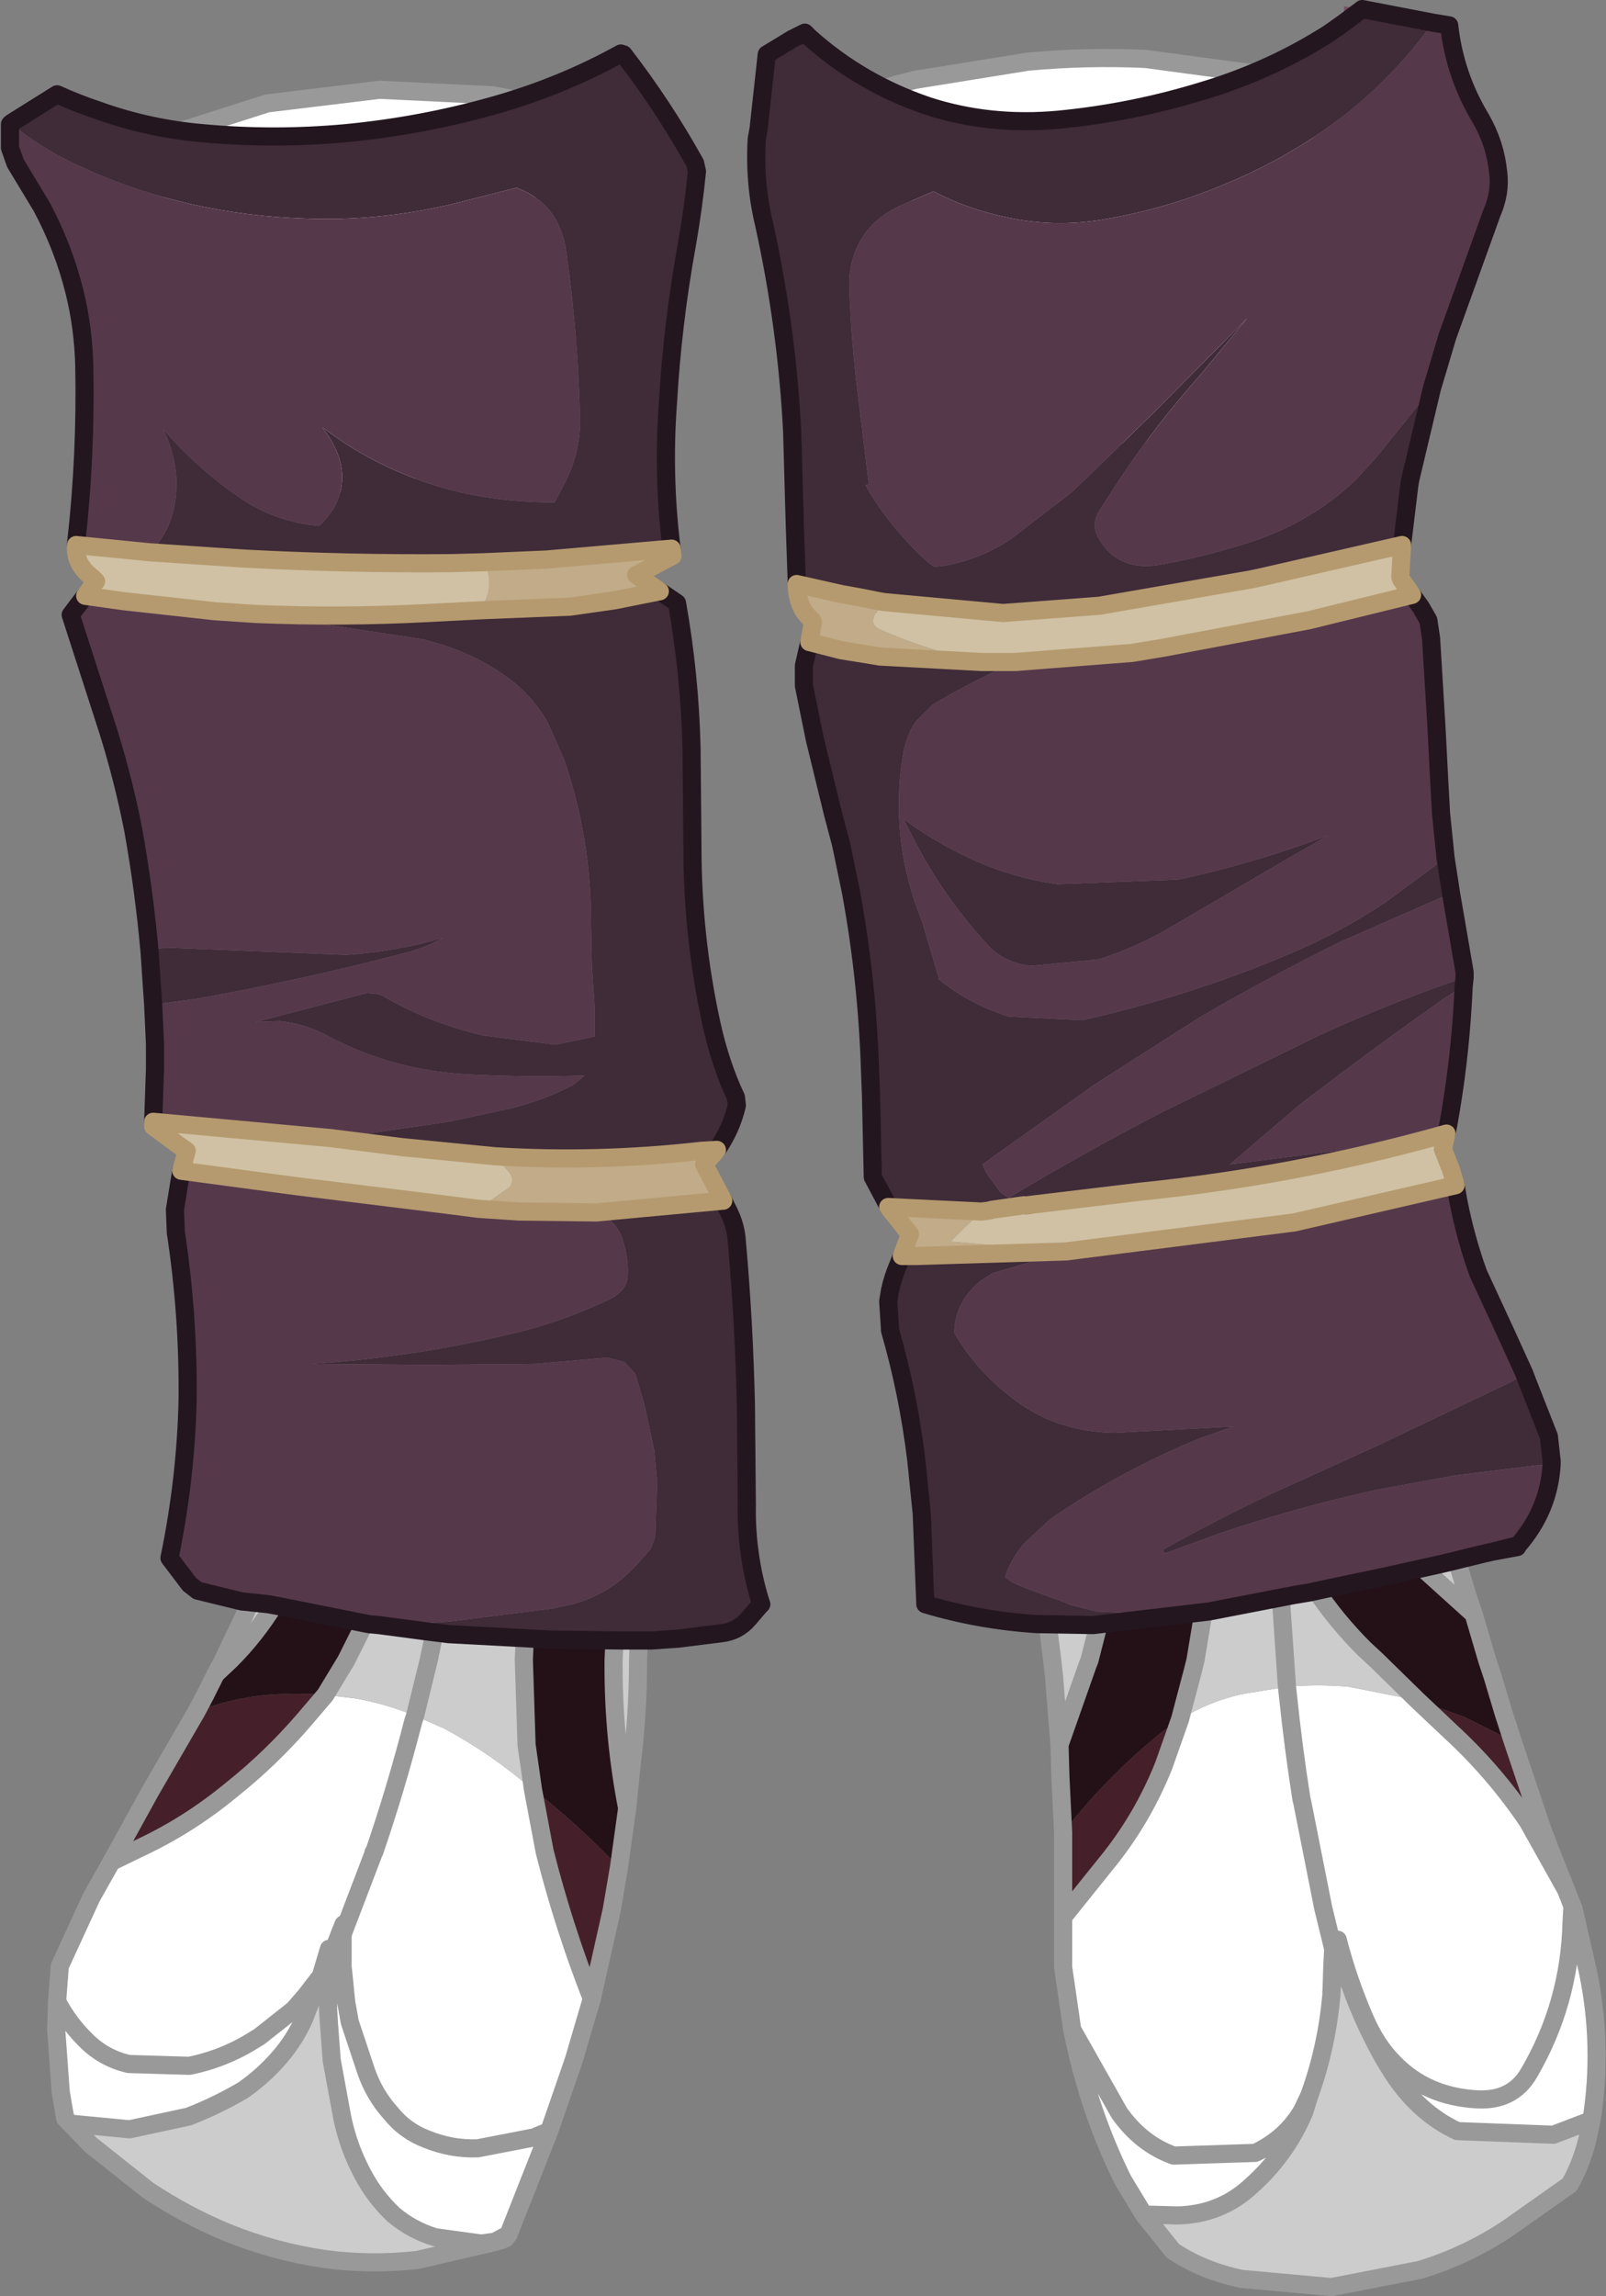 <?xml version="1.0" encoding="UTF-8" standalone="no"?>
<svg xmlns:xlink="http://www.w3.org/1999/xlink" height="126.6px" width="88.6px" xmlns="http://www.w3.org/2000/svg">
  <rect width="100%" height="100%" fill="#808080" stroke="none"/>
  <g transform="matrix(1.0, 0.0, 0.0, 1.0, 44.3, 63.2)">
    <path d="M5.75 -50.05 Q5.25 -54.15 5.2 -58.25 L5.2 -58.55 6.2 -58.8 12.4 -59.8 Q15.65 -60.1 18.9 -59.95 L24.85 -59.15 28.6 -58.25 28.7 -54.0 28.5 -50.0 Q28.4 -48.1 27.85 -46.35 27.15 -44.25 25.8 -42.5 24.55 -40.85 22.7 -39.85 20.65 -38.75 18.55 -38.3 16.3 -38.0 14.2 -38.3 12.3 -38.6 10.65 -39.65 9.3 -40.5 8.45 -41.9 7.4 -43.6 6.75 -45.55 6.05 -47.75 5.75 -50.05 M-15.05 -42.95 Q-16.1 -40.35 -18.05 -38.5 -19.95 -36.6 -22.55 -35.8 L-26.8 -35.45 Q-28.95 -35.75 -30.7 -37.05 -32.1 -38.1 -32.85 -39.85 -34.55 -43.8 -35.25 -48.0 -35.85 -51.6 -36.0 -55.1 L-34.25 -56.0 -29.55 -57.5 -23.35 -58.25 -17.15 -57.95 -15.05 -57.55 -14.5 -54.25 Q-13.95 -51.0 -14.05 -47.75 -14.1 -45.25 -15.05 -42.95 M26.7 29.8 Q28.4 29.65 30.1 29.8 L33.9 30.55 35.7 32.25 Q38.15 34.5 40.0 37.25 L42.1 41.0 42.45 41.9 42.5 42.0 43.3 45.5 Q44.15 49.6 43.5 53.7 L41.4 54.5 36.1 54.3 Q33.95 53.3 32.5 51.05 L32.1 50.4 Q30.35 47.35 29.5 43.95 L29.35 44.8 29.15 46.6 29.15 46.8 Q28.9 49.6 28.0 52.15 L27.95 52.3 27.55 53.15 Q26.65 54.7 24.95 55.5 L20.45 55.65 Q18.65 55.0 17.45 53.3 L14.85 48.7 17.45 53.3 Q18.65 55.0 20.45 55.65 L24.95 55.5 Q26.65 54.7 27.55 53.15 L27.95 52.3 27.85 52.6 27.65 53.25 Q26.65 55.6 24.75 57.3 23.05 58.9 20.65 58.95 L18.8 58.9 17.65 57.0 Q15.8 53.25 14.95 49.15 L14.85 48.7 14.35 45.25 14.35 42.75 14.35 42.5 17.0 39.2 Q18.8 36.9 19.9 34.15 L20.8 31.6 Q22.4 30.6 24.25 30.2 L26.7 29.8 26.75 30.25 Q27.05 33.15 27.5 36.0 L27.55 36.2 28.7 42.0 29.25 44.25 29.2 45.25 29.15 46.8 29.2 45.25 29.25 44.25 28.7 42.0 27.55 36.2 27.5 36.0 Q27.05 33.15 26.75 30.25 L26.7 29.8 M-26.35 30.25 L-24.65 30.45 Q-23.0 30.75 -21.4 31.4 L-21.5 31.7 Q-22.45 35.4 -23.65 38.9 L-23.7 38.95 -23.7 39.0 -25.4 43.45 -23.7 39.0 -23.7 38.95 -23.65 38.9 Q-22.45 35.4 -21.5 31.7 L-21.4 31.4 -19.8 32.1 Q-17.2 33.5 -15.0 35.4 L-14.9 35.45 -14.25 38.9 Q-13.2 43.05 -11.65 47.0 L-12.65 50.4 -14.0 54.3 -14.85 54.65 -17.95 55.25 Q-19.4 55.3 -20.75 54.75 -21.95 54.3 -22.75 53.3 -23.65 52.3 -24.1 51.0 L-25.0 48.3 -25.2 47.2 -25.35 45.7 -25.4 45.25 -25.4 43.45 -25.4 45.25 -25.35 45.7 -25.2 47.2 -25.0 48.3 -24.1 51.0 Q-23.65 52.3 -22.75 53.3 -21.95 54.3 -20.75 54.75 -19.4 55.3 -17.95 55.25 L-14.85 54.65 -14.0 54.3 -16.25 60.0 -17.0 60.4 -17.75 60.5 -20.3 60.15 Q-21.6 59.75 -22.6 58.9 -23.65 57.9 -24.3 56.65 -25.05 55.25 -25.4 53.65 L-26.0 50.4 -26.15 48.4 -26.2 47.55 -26.2 47.35 -26.2 45.35 -26.15 44.95 -26.6 45.75 -27.35 47.65 -27.5 48.05 Q-28.0 49.2 -28.85 50.2 -29.75 51.25 -30.9 52.05 -32.35 52.9 -33.9 53.5 L-37.15 54.2 -40.3 53.9 -40.4 53.9 -40.7 53.6 -40.95 52.15 -41.2 48.7 -41.15 47.15 -41.0 45.2 -39.25 41.4 -38.15 39.45 -36.5 38.65 Q-33.85 37.4 -31.55 35.5 -29.35 33.75 -27.5 31.6 L-26.35 30.25 M-26.15 44.25 L-26.6 45.75 -27.45 46.85 -28.1 47.6 -30.0 49.1 -30.25 49.25 Q-31.9 50.3 -33.85 50.7 L-37.2 50.6 Q-38.5 50.3 -39.45 49.4 -40.5 48.4 -41.15 47.15 -40.5 48.4 -39.45 49.4 -38.5 50.3 -37.2 50.6 L-33.85 50.7 Q-31.9 50.3 -30.25 49.25 L-30.0 49.1 -28.1 47.6 -27.45 46.85 -26.6 45.75 -26.15 44.25 M-25.4 43.45 L-25.35 42.9 -25.8 44.05 -26.15 44.95 -25.8 44.05 -25.35 42.9 -25.4 43.45 -26.2 45.35 -25.4 43.45 M42.45 41.9 L42.4 42.75 Q42.3 47.25 40.05 51.1 39.15 52.65 37.2 52.55 34.4 52.4 32.6 50.55 31.6 49.55 30.95 48.0 30.05 45.9 29.5 43.75 L29.5 43.95 29.5 43.75 Q30.05 45.9 30.95 48.0 31.6 49.55 32.6 50.55 34.4 52.4 37.2 52.55 39.15 52.65 40.05 51.1 42.3 47.25 42.4 42.75 L42.45 41.9 M29.35 44.8 L29.25 44.25 29.35 44.8" fill="#ffffff" fill-rule="evenodd" stroke="none"/>
    <path d="M14.35 37.85 Q16.75 34.75 19.8 32.3 L20.8 31.6 19.9 34.15 Q18.8 36.9 17.0 39.2 L14.35 42.5 14.35 39.0 14.35 37.85 M39.15 32.8 L40.8 37.7 41.3 39.0 42.1 41.0 40.0 37.25 Q38.15 34.5 35.7 32.25 L33.9 30.55 36.45 31.45 39.15 32.8 M-33.45 31.15 Q-31.85 30.55 -30.05 30.3 -28.2 30.1 -26.35 30.25 L-27.5 31.6 Q-29.35 33.75 -31.55 35.5 -33.85 37.4 -36.5 38.65 L-38.15 39.45 -36.0 35.55 -33.45 31.15 M-14.9 35.45 Q-12.65 37.2 -10.75 39.15 L-10.15 39.75 -10.55 42.1 -11.65 47.0 Q-13.2 43.05 -14.25 38.9 L-14.9 35.45" fill="#45202a" fill-rule="evenodd" stroke="none"/>
    <path d="M16.3 26.4 L15.8 28.35 15.7 28.6 14.15 33.0 13.85 29.25 13.75 28.35 13.55 26.75 13.5 26.35 13.65 26.35 13.7 26.35 16.3 26.4 M20.8 31.6 L21.5 28.95 21.65 28.35 22.1 25.65 26.35 24.75 27.15 24.6 28.2 24.35 Q29.4 26.15 30.95 27.7 L31.65 28.35 33.9 30.55 30.1 29.8 Q28.4 29.65 26.7 29.8 L26.6 28.35 26.35 24.75 26.6 28.35 26.7 29.8 24.25 30.2 Q22.4 30.6 20.8 31.6 M27.95 52.3 L28.0 52.15 Q28.9 49.6 29.15 46.8 L29.15 46.6 29.35 44.8 29.5 43.95 Q30.35 47.35 32.1 50.4 L32.5 51.05 Q33.95 53.3 36.1 54.3 L41.4 54.5 43.5 53.7 43.35 54.4 Q43.05 55.9 42.3 57.25 L38.9 59.65 Q36.65 61.15 34.05 61.95 L29.15 62.9 24.2 62.45 Q22.05 62.0 20.4 60.9 L18.8 58.9 20.65 58.95 Q23.05 58.9 24.75 57.3 26.65 55.6 27.65 53.25 L27.85 52.6 27.95 52.3 M33.9 23.0 L35.95 22.45 36.65 24.75 37.0 25.8 33.9 23.0 M-26.35 30.25 L-25.2 28.35 -24.95 27.85 -24.2 26.35 -23.75 26.4 -21.4 26.75 -20.35 26.9 -20.65 28.35 -21.4 31.4 -20.65 28.35 -20.35 26.9 -15.35 27.2 -15.4 28.25 -15.4 28.35 -15.25 33.0 -14.9 35.45 -15.0 35.4 Q-17.2 33.5 -19.8 32.1 L-21.4 31.4 Q-23.0 30.75 -24.65 30.45 L-26.35 30.25 M-29.15 25.25 Q-30.2 26.95 -31.6 28.35 L-32.4 29.1 -32.0 28.35 -31.05 26.35 -30.45 25.1 -30.4 25.1 -30.0 25.15 -29.15 25.25 M-9.7 36.5 Q-10.45 32.65 -10.45 28.75 L-10.45 28.35 -10.4 27.25 -9.05 27.15 -9.1 28.35 Q-9.1 31.25 -9.45 34.05 L-9.7 36.5 M-26.2 45.35 L-26.2 47.35 -26.2 47.55 -26.15 48.4 -26.0 50.4 -25.4 53.65 Q-25.05 55.25 -24.3 56.65 -23.65 57.9 -22.6 58.9 -21.6 59.75 -20.3 60.15 L-17.75 60.5 -17.0 60.4 -16.6 60.3 -17.15 60.45 -21.25 61.4 Q-23.8 61.7 -26.4 61.35 -29.15 60.95 -31.75 59.9 -34.05 58.95 -36.15 57.55 L-39.3 55.05 -40.4 53.9 -40.3 53.9 -37.15 54.2 -33.9 53.5 Q-32.35 52.9 -30.9 52.05 -29.75 51.25 -28.85 50.2 -28.0 49.2 -27.5 48.05 L-27.35 47.65 -26.6 45.75 -26.15 44.95 -26.2 45.35" fill="#cccccc" fill-rule="evenodd" stroke="none"/>
    <path d="M14.15 33.0 L15.7 28.6 15.8 28.35 16.3 26.4 22.1 25.65 21.65 28.35 21.5 28.95 20.8 31.6 19.8 32.3 Q16.75 34.75 14.35 37.85 L14.2 34.75 14.15 33.0 M33.9 30.55 L31.65 28.35 30.95 27.7 Q29.4 26.15 28.2 24.35 L31.0 23.7 31.85 23.5 33.9 23.0 37.0 25.8 37.75 28.35 38.05 29.25 38.65 31.25 39.15 32.8 36.45 31.45 33.9 30.55 M-24.2 26.35 L-24.95 27.85 -25.2 28.35 -26.35 30.25 Q-28.2 30.1 -30.05 30.3 -31.85 30.55 -33.45 31.15 L-33.0 30.3 -32.4 29.1 -31.6 28.35 Q-30.2 26.95 -29.15 25.25 L-28.7 25.35 -24.2 26.35 M-14.9 35.45 L-15.25 33.0 -15.4 28.35 -15.4 28.25 -15.35 27.2 -11.9 27.25 -11.45 27.25 -10.4 27.25 -10.45 28.35 -10.45 28.75 Q-10.45 32.65 -9.7 36.5 L-10.15 39.75 -10.75 39.15 Q-12.65 37.2 -14.9 35.45" fill="#241117" fill-rule="evenodd" stroke="none"/>
    <path d="M5.75 -50.05 Q6.05 -47.75 6.75 -45.55 7.4 -43.6 8.45 -41.9 9.3 -40.5 10.65 -39.65 12.3 -38.6 14.2 -38.3 16.3 -38.0 18.55 -38.3 20.65 -38.75 22.7 -39.85 24.55 -40.85 25.8 -42.5 27.15 -44.25 27.85 -46.35 28.4 -48.1 28.5 -50.0 L28.7 -54.0 28.6 -58.25 24.85 -59.15 18.9 -59.95 Q15.65 -60.1 12.4 -59.8 L6.2 -58.8 5.2 -58.55 5.2 -58.25 Q5.25 -54.15 5.75 -50.05 M2.65 -57.75 L3.1 -57.9 5.2 -58.55 M-15.05 -42.95 Q-14.1 -45.25 -14.05 -47.75 -13.95 -51.0 -14.5 -54.25 L-15.05 -57.55 -17.15 -57.95 -23.35 -58.25 -29.55 -57.5 -34.25 -56.0 -36.0 -55.1 Q-35.85 -51.6 -35.25 -48.0 -34.55 -43.8 -32.85 -39.85 -32.1 -38.1 -30.7 -37.05 -28.95 -35.75 -26.8 -35.45 L-22.55 -35.8 Q-19.95 -36.6 -18.05 -38.5 -16.1 -40.35 -15.05 -42.95 M-15.05 -57.55 L-12.6 -57.0 M28.6 -58.25 L29.65 -58.0 M14.15 33.0 L15.7 28.6 15.8 28.35 16.3 26.4 M13.5 26.35 L13.55 26.75 13.75 28.35 13.85 29.25 14.15 33.0 14.2 34.75 14.35 37.85 14.35 39.0 14.35 42.5 14.35 42.75 14.35 45.25 14.85 48.7 17.45 53.3 Q18.65 55.0 20.45 55.65 L24.95 55.5 Q26.65 54.7 27.55 53.15 L27.95 52.3 28.0 52.15 Q28.9 49.6 29.15 46.8 L29.2 45.25 29.25 44.25 28.7 42.0 27.55 36.2 27.5 36.0 Q27.05 33.15 26.75 30.25 L26.7 29.8 26.6 28.35 26.35 24.75 M20.8 31.6 L21.5 28.95 21.65 28.35 22.1 25.65 M33.9 30.55 L31.65 28.35 30.95 27.7 Q29.4 26.15 28.2 24.35 M20.8 31.6 L19.9 34.15 Q18.8 36.9 17.0 39.2 L14.35 42.5 M35.95 22.45 L36.65 24.75 37.0 25.8 37.75 28.35 38.05 29.25 38.65 31.25 39.15 32.8 40.8 37.7 41.3 39.0 42.1 41.0 42.45 41.9 42.5 42.0 43.3 45.5 Q44.15 49.6 43.5 53.7 L43.35 54.4 Q43.05 55.9 42.3 57.25 L38.9 59.65 Q36.65 61.15 34.05 61.95 L29.15 62.9 24.2 62.45 Q22.05 62.0 20.4 60.9 L18.8 58.9 17.65 57.0 Q15.8 53.25 14.95 49.15 L14.85 48.7 M33.9 30.55 L35.7 32.25 Q38.15 34.5 40.0 37.25 L42.1 41.0 M33.9 23.0 L37.0 25.8 M-24.2 26.35 L-24.95 27.85 -25.2 28.35 -26.35 30.25 -27.5 31.6 Q-29.35 33.75 -31.55 35.5 -33.85 37.4 -36.5 38.65 L-38.15 39.45 M-21.4 31.4 L-20.65 28.35 -20.35 26.9 M-29.15 25.25 Q-30.2 26.95 -31.6 28.35 L-32.4 29.1 M-15.35 27.2 L-15.4 28.25 -15.4 28.35 -15.25 33.0 -14.9 35.45 -14.25 38.9 Q-13.2 43.05 -11.65 47.0 M-9.7 36.5 Q-10.45 32.65 -10.45 28.75 L-10.45 28.35 -10.4 27.25 M-21.4 31.4 L-21.5 31.7 Q-22.45 35.4 -23.65 38.9 L-23.7 38.95 -23.7 39.0 -25.4 43.45 -26.2 45.35 M29.5 43.95 L29.5 43.75 Q30.05 45.9 30.95 48.0 31.6 49.55 32.6 50.55 34.4 52.4 37.2 52.55 39.15 52.65 40.05 51.1 42.3 47.25 42.4 42.75 L42.45 41.9 M43.5 53.7 L41.4 54.5 36.1 54.3 Q33.95 53.3 32.5 51.05 L32.1 50.4 Q30.35 47.35 29.5 43.95 L29.35 44.8 29.15 46.6 29.15 46.8 M29.25 44.25 L29.35 44.8 M27.95 52.3 L27.85 52.6 27.65 53.25 Q26.65 55.6 24.75 57.3 23.05 58.9 20.65 58.95 L18.8 58.9 M-36.6 -54.75 L-36.0 -55.1" fill="none" stroke="#999999" stroke-linecap="round" stroke-linejoin="round" stroke-width="1.0"/>
    <path d="M-32.4 29.1 L-33.0 30.3 -33.45 31.15 -36.0 35.55 -38.15 39.45 -39.25 41.4 -41.0 45.2 -41.15 47.15 Q-40.5 48.4 -39.45 49.4 -38.5 50.3 -37.2 50.6 L-33.85 50.7 Q-31.9 50.3 -30.25 49.25 L-30.0 49.1 -28.1 47.6 -27.45 46.85 -26.6 45.75 -26.15 44.25 M-30.45 25.1 L-31.05 26.35 -32.0 28.35 -32.4 29.1 M-10.15 39.75 L-9.7 36.5 -9.45 34.05 Q-9.1 31.25 -9.1 28.35 L-9.05 27.15 M-25.4 43.45 L-25.4 45.25 -25.35 45.7 -25.2 47.2 -25.0 48.3 -24.1 51.0 Q-23.65 52.3 -22.75 53.3 -21.95 54.3 -20.75 54.75 -19.4 55.3 -17.95 55.25 L-14.85 54.65 -14.0 54.3 -12.65 50.4 -11.65 47.0 -10.55 42.1 -10.15 39.75 M-26.15 44.95 L-25.8 44.05 -25.35 42.9 -25.4 43.45 M-26.2 45.35 L-26.2 47.35 -26.2 47.55 -26.15 48.4 -26.0 50.4 -25.4 53.65 Q-25.05 55.25 -24.3 56.65 -23.65 57.9 -22.6 58.9 -21.6 59.75 -20.3 60.15 L-17.75 60.5 -17.0 60.4 -16.25 60.0 -14.0 54.3 M-40.4 53.9 L-40.3 53.9 -37.15 54.2 -33.9 53.5 Q-32.35 52.9 -30.9 52.05 -29.75 51.25 -28.85 50.2 -28.0 49.2 -27.5 48.05 L-27.35 47.65 -26.6 45.75 -26.15 44.95 -26.2 45.35 M-40.4 53.9 L-39.3 55.05 -36.15 57.55 Q-34.05 58.95 -31.75 59.9 -29.15 60.95 -26.4 61.35 -23.8 61.7 -21.25 61.4 L-17.15 60.45 -16.6 60.3 -17.0 60.4 M-16.6 60.3 L-16.4 60.2 -16.25 60.0 M-41.15 47.15 L-41.2 48.7 -40.95 52.15 -40.7 53.6 -40.4 53.9" fill="none" stroke="#999999" stroke-linecap="round" stroke-linejoin="round" stroke-width="1.0"/>
    <path d="M-0.35 -31.0 L-0.35 -31.25 -0.45 -34.15 -0.6 -39.45 Q-0.9 -45.2 -2.15 -50.85 -2.7 -53.15 -2.55 -55.55 L-2.45 -56.1 -2.0 -60.2 -0.6 -61.05 0.1 -61.4 0.35 -61.15 Q3.2 -58.6 6.9 -57.35 10.3 -56.25 14.1 -56.6 18.25 -57.0 22.25 -58.25 25.85 -59.35 29.0 -61.35 L29.85 -61.95 30.85 -62.7 34.75 -61.95 Q32.75 -59.15 30.0 -56.95 27.0 -54.6 23.4 -53.1 20.25 -51.75 16.85 -51.15 13.9 -50.6 11.1 -51.25 9.0 -51.7 7.2 -52.65 L5.45 -51.9 Q4.0 -51.25 3.3 -50.15 2.55 -49.0 2.55 -47.5 2.65 -44.35 3.05 -41.25 L3.6 -36.75 3.65 -36.5 3.45 -36.45 3.65 -36.1 3.7 -36.0 Q5.05 -33.85 6.95 -32.15 L7.25 -31.95 7.75 -32.0 Q9.8 -32.35 11.5 -33.5 L14.75 -36.0 15.55 -36.75 19.4 -40.5 24.5 -45.65 21.9 -42.5 Q19.45 -39.75 17.45 -36.75 L16.35 -35.05 Q15.85 -34.25 16.35 -33.45 17.4 -31.7 19.65 -32.05 22.15 -32.5 24.65 -33.3 28.05 -34.4 30.5 -36.75 L31.6 -37.95 34.7 -41.8 33.5 -36.75 33.45 -36.45 33.05 -33.15 25.4 -31.4 24.7 -31.25 16.35 -29.8 11.05 -29.4 4.5 -30.0 4.2 -30.05 3.2 -30.25 2.1 -30.45 -0.35 -31.0 M35.45 -15.9 L35.75 -13.95 29.7 -11.3 Q25.75 -9.35 21.95 -7.15 L16.15 -3.45 12.0 -0.5 9.9 1.0 10.1 1.45 10.9 2.55 11.35 2.85 11.75 2.6 Q15.7 0.25 19.75 -1.85 L28.55 -6.15 Q32.05 -7.75 35.75 -9.05 L36.5 -9.3 36.45 -8.85 35.3 -8.1 Q31.25 -5.25 27.35 -2.25 L23.55 1.0 30.25 0.15 35.6 -1.2 35.5 -0.7 35.15 -0.6 Q27.05 1.65 18.65 2.5 L12.4 3.25 12.2 3.25 10.45 3.5 10.25 3.55 9.85 3.6 4.7 3.35 4.7 3.3 3.85 1.7 3.75 -2.85 3.7 -4.1 Q3.55 -9.1 2.65 -14.0 L2.35 -15.45 2.1 -16.65 1.65 -18.35 0.65 -22.45 0.05 -25.4 0.05 -26.5 0.35 -27.8 2.1 -27.35 3.65 -27.1 4.25 -27.0 9.85 -26.7 11.7 -26.7 11.15 -26.45 Q9.1 -25.5 7.15 -24.35 L6.25 -23.45 Q5.75 -22.75 5.55 -21.75 5.25 -20.15 5.3 -18.55 L5.3 -18.2 Q5.4 -15.3 6.55 -12.45 L7.5 -9.25 7.5 -9.2 Q9.15 -7.85 11.35 -7.15 L15.4 -6.95 Q21.25 -8.25 26.7 -10.55 29.6 -11.75 32.2 -13.5 L35.45 -15.9 M39.8 12.55 L39.95 12.95 41.15 16.0 41.3 17.35 41.3 17.55 40.4 17.6 35.95 18.15 31.6 18.95 Q27.3 19.9 23.1 21.3 L19.95 22.45 19.85 22.25 Q22.7 20.65 25.75 19.2 L31.6 16.55 39.05 13.0 39.8 12.55 M27.95 24.6 L27.05 24.75 22.4 25.65 16.0 26.4 13.1 26.35 12.95 26.35 Q9.75 26.15 6.75 25.25 L6.55 20.25 6.25 17.3 Q5.8 13.6 4.8 10.15 L4.8 10.1 4.7 8.55 4.8 7.95 Q4.95 7.25 5.25 6.55 L5.45 6.05 6.3 6.05 14.5 5.8 10.45 7.0 9.75 7.45 Q8.35 8.65 8.35 10.3 9.55 12.35 11.5 13.85 13.9 15.75 17.2 15.8 L23.75 15.45 21.9 16.1 Q17.5 17.9 13.65 20.55 L12.2 21.9 Q11.5 22.7 11.15 23.75 11.55 24.1 12.15 24.3 L12.65 24.5 13.75 24.9 14.05 25.0 14.8 25.3 16.2 25.65 18.25 25.75 22.4 25.4 27.05 24.55 27.9 24.35 27.95 24.6 M-43.55 -56.5 L-41.15 -58.0 Q-40.05 -57.5 -38.85 -57.1 -36.05 -56.1 -33.05 -55.85 -29.2 -55.5 -25.3 -55.85 -21.05 -56.25 -17.0 -57.4 -13.3 -58.45 -10.05 -60.25 L-9.9 -60.2 Q-7.7 -57.35 -5.95 -54.2 L-5.85 -53.75 Q-6.05 -51.75 -6.4 -49.75 -7.2 -45.35 -7.45 -41.0 -7.75 -36.95 -7.25 -32.95 L-14.15 -32.35 -17.6 -32.2 -19.45 -32.15 Q-25.15 -32.1 -30.8 -32.4 L-36.05 -32.75 -35.7 -33.1 Q-34.95 -34.0 -34.7 -35.2 -34.25 -37.4 -35.3 -39.55 -33.5 -37.45 -31.2 -35.85 -29.25 -34.45 -26.7 -34.2 -26.2 -34.65 -25.85 -35.25 -24.75 -37.35 -26.5 -39.6 L-26.45 -39.6 Q-23.85 -37.6 -20.5 -36.5 -17.45 -35.5 -13.7 -35.5 L-13.05 -36.75 Q-12.3 -38.3 -12.3 -40.0 -12.4 -44.65 -13.05 -49.25 -13.4 -51.95 -15.8 -52.85 L-19.35 -51.95 Q-23.35 -51.0 -27.4 -51.15 -33.95 -51.35 -39.6 -53.9 -41.8 -54.85 -43.65 -56.35 L-43.55 -56.5 M-7.9 -30.6 L-6.95 -29.95 Q-6.25 -26.0 -6.15 -22.0 L-6.1 -16.5 Q-6.1 -11.55 -5.05 -6.75 -4.55 -4.5 -3.7 -2.7 L-3.65 -2.25 Q-3.95 -0.95 -4.75 0.2 L-5.6 0.25 Q-11.35 0.9 -17.0 0.55 L-22.1 0.05 -26.05 -0.45 -24.35 -0.65 -19.55 -1.35 -16.3 -2.05 Q-14.35 -2.5 -12.65 -3.4 L-12.05 -3.9 Q-15.1 -3.8 -18.15 -3.95 -22.5 -4.1 -26.25 -6.1 -27.45 -6.75 -28.85 -6.9 L-30.2 -6.85 -24.05 -8.45 -23.5 -8.4 -23.2 -8.3 Q-20.65 -6.8 -17.6 -6.1 L-13.65 -5.6 -11.5 -6.05 -11.5 -7.75 -11.65 -10.0 -11.7 -12.5 Q-11.7 -16.95 -13.15 -21.25 L-14.1 -23.4 Q-14.8 -24.6 -15.85 -25.5 -17.9 -27.15 -20.6 -27.85 L-20.95 -27.95 -30.2 -29.35 Q-25.5 -29.15 -20.7 -29.4 L-17.8 -29.55 -12.85 -29.75 -10.4 -30.1 -7.9 -30.6 M-4.4 3.0 L-4.1 3.6 Q-3.7 4.4 -3.65 5.25 -3.25 9.75 -3.15 14.25 L-3.1 19.75 Q-3.15 22.4 -2.4 24.95 L-2.3 25.25 -2.4 25.35 -3.0 26.05 Q-3.6 26.75 -4.5 26.85 L-6.9 27.15 -8.35 27.25 -9.55 27.25 -10.05 27.25 -13.95 27.2 -19.55 26.9 -20.75 26.75 -23.4 26.4 -21.55 26.35 -19.45 26.2 -13.9 25.5 -13.45 25.4 Q-11.25 25.05 -9.65 23.55 L-9.2 23.1 -8.4 22.2 -8.15 21.5 -8.05 18.5 -8.2 16.8 -8.75 14.25 -9.25 12.55 -9.85 11.9 -10.8 11.65 -14.8 12.0 -20.7 12.05 -27.15 12.0 Q-21.65 11.65 -16.35 10.4 -13.4 9.75 -10.6 8.4 -9.85 8.0 -9.7 7.4 -9.55 6.3 -10.0 5.0 -10.4 4.0 -11.4 3.65 L-4.4 3.0 M-35.85 -7.8 L-36.05 -10.75 -35.55 -10.9 -35.05 -10.95 -25.2 -10.55 Q-22.35 -10.75 -19.85 -11.5 -20.7 -11.0 -21.8 -10.7 -27.5 -9.2 -33.35 -8.15 L-35.85 -7.8 M5.55 -18.05 Q6.95 -17.0 8.55 -16.2 11.15 -14.85 14.05 -14.45 L20.7 -14.7 Q24.9 -15.6 29.0 -17.15 L26.9 -15.95 20.4 -12.15 Q18.5 -11.0 16.3 -10.3 L12.6 -9.95 Q11.05 -10.1 10.1 -11.2 7.55 -14.0 5.9 -17.35 L5.55 -18.05" fill="#402b38" fill-rule="evenodd" stroke="none"/>
    <path d="M0.1 -61.4 L0.3 -61.5 0.35 -61.15 0.1 -61.4 M29.85 -61.95 L29.85 -62.85 30.85 -62.7 29.85 -61.95 M12.2 3.25 L12.4 3.25 12.2 3.25" fill="#774d67" fill-rule="evenodd" stroke="none"/>
    <path d="M34.75 -61.95 L35.65 -61.8 Q35.95 -59.05 37.4 -56.65 38.2 -55.25 38.35 -53.7 38.5 -52.6 38.0 -51.45 L35.55 -44.65 34.7 -41.8 31.6 -37.95 30.5 -36.75 Q28.05 -34.4 24.65 -33.3 22.15 -32.5 19.65 -32.05 17.4 -31.7 16.35 -33.45 15.85 -34.25 16.35 -35.05 L17.45 -36.75 Q19.45 -39.75 21.9 -42.5 L24.5 -45.65 19.4 -40.5 15.55 -36.75 14.75 -36.0 11.5 -33.5 Q9.8 -32.35 7.75 -32.0 L7.25 -31.95 6.95 -32.15 Q5.05 -33.85 3.7 -36.0 L3.65 -36.1 3.45 -36.45 3.65 -36.5 3.6 -36.75 3.05 -41.25 Q2.65 -44.35 2.55 -47.5 2.55 -49.0 3.3 -50.15 4.0 -51.25 5.45 -51.9 L7.2 -52.65 Q9.0 -51.7 11.1 -51.25 13.9 -50.6 16.85 -51.15 20.25 -51.75 23.4 -53.1 27.0 -54.6 30.0 -56.95 32.75 -59.15 34.75 -61.95 M33.6 -30.4 L34.1 -29.7 34.5 -29.0 34.65 -28.0 34.95 -23.05 35.1 -20.15 35.2 -18.35 35.45 -15.9 32.2 -13.5 Q29.6 -11.75 26.7 -10.55 21.25 -8.25 15.4 -6.95 L11.35 -7.15 Q9.15 -7.85 7.5 -9.2 L7.5 -9.25 6.55 -12.45 Q5.4 -15.3 5.3 -18.2 L5.3 -18.55 Q5.25 -20.15 5.55 -21.75 5.75 -22.75 6.25 -23.45 L7.15 -24.35 Q9.1 -25.5 11.15 -26.45 L11.7 -26.7 18.15 -27.2 19.95 -27.5 27.9 -29.0 33.6 -30.4 M35.75 -13.95 L36.5 -9.6 36.5 -9.3 35.75 -9.05 Q32.05 -7.75 28.55 -6.15 L19.75 -1.85 Q15.7 0.25 11.75 2.6 L11.35 2.85 10.9 2.55 10.1 1.45 9.9 1.0 12.0 -0.5 16.15 -3.45 21.95 -7.15 Q25.75 -9.35 29.7 -11.3 L35.75 -13.95 M36.45 -8.85 L36.4 -7.9 Q36.2 -4.5 35.6 -1.2 L30.25 0.15 23.55 1.0 27.35 -2.25 Q31.25 -5.25 35.3 -8.1 L36.45 -8.85 M36.0 2.15 L36.15 3.0 Q36.55 5.05 37.25 7.0 L38.8 10.35 39.8 12.55 39.05 13.0 31.6 16.55 25.75 19.2 Q22.7 20.65 19.85 22.25 L19.95 22.45 23.1 21.3 Q27.3 19.9 31.6 18.95 L35.95 18.15 40.4 17.6 41.3 17.55 Q41.15 20.05 39.45 22.0 L38.05 22.35 37.6 22.45 35.35 23.0 33.1 23.5 32.2 23.7 29.1 24.35 27.95 24.6 27.9 24.35 27.05 24.55 22.4 25.4 18.25 25.75 16.2 25.65 14.8 25.3 14.05 25.0 13.75 24.9 12.65 24.5 12.15 24.3 Q11.55 24.1 11.15 23.75 11.5 22.7 12.2 21.9 L13.65 20.55 Q17.5 17.9 21.9 16.1 L23.75 15.45 17.2 15.8 Q13.9 15.75 11.5 13.85 9.55 12.35 8.35 10.3 8.35 8.65 9.75 7.45 L10.45 7.0 14.5 5.8 27.1 4.2 36.0 2.15 M-23.4 26.4 L-23.95 26.35 -28.95 25.35 -29.5 25.25 -30.45 25.15 -30.9 25.1 -30.95 25.1 -33.4 24.5 -33.85 24.15 -34.95 22.7 Q-34.05 18.35 -33.95 14.0 -33.9 9.35 -34.6 4.75 L-34.65 3.5 -34.3 1.35 -27.95 2.2 -19.85 3.2 -17.9 3.45 -15.65 3.6 -11.45 3.65 -11.4 3.65 Q-10.4 4.0 -10.0 5.0 -9.55 6.3 -9.7 7.4 -9.85 8.0 -10.6 8.4 -13.4 9.75 -16.35 10.4 -21.65 11.65 -27.15 12.0 L-20.7 12.05 -14.8 12.0 -10.8 11.65 -9.85 11.9 -9.25 12.55 -8.75 14.25 -8.2 16.8 -8.05 18.5 -8.15 21.5 -8.4 22.2 -9.2 23.1 -9.65 23.55 Q-11.25 25.05 -13.45 25.4 L-13.9 25.5 -19.45 26.2 -21.55 26.35 -23.4 26.4 M-35.85 -1.35 L-35.75 -4.25 -35.75 -5.65 -35.85 -7.8 -33.35 -8.15 Q-27.5 -9.2 -21.8 -10.7 -20.7 -11.0 -19.85 -11.5 -22.35 -10.75 -25.2 -10.55 L-35.05 -10.95 -35.55 -10.9 -36.05 -10.75 Q-36.35 -14.1 -36.95 -17.45 -37.5 -20.25 -38.35 -22.95 L-40.4 -29.3 -40.1 -29.7 -39.6 -30.35 -37.45 -30.05 -32.45 -29.5 -30.2 -29.35 -20.95 -27.95 -20.6 -27.85 Q-17.9 -27.15 -15.85 -25.5 -14.8 -24.6 -14.1 -23.4 L-13.15 -21.25 Q-11.7 -16.95 -11.7 -12.5 L-11.65 -10.0 -11.5 -7.75 -11.5 -6.05 -13.65 -5.6 -17.6 -6.1 Q-20.65 -6.8 -23.2 -8.3 L-23.5 -8.4 -24.05 -8.45 -30.2 -6.85 -28.85 -6.9 Q-27.45 -6.75 -26.25 -6.1 -22.5 -4.1 -18.15 -3.95 -15.1 -3.8 -12.05 -3.9 L-12.65 -3.4 Q-14.35 -2.5 -16.3 -2.05 L-19.55 -1.35 -24.35 -0.65 -26.05 -0.45 -35.85 -1.35 M-40.1 -33.15 L-40.1 -33.25 Q-39.55 -38.1 -39.65 -43.0 -39.7 -45.15 -40.2 -47.15 -40.8 -49.55 -42.0 -51.8 L-43.45 -54.2 -43.75 -55.05 -43.75 -56.35 -43.7 -56.4 -43.55 -56.5 -43.65 -56.35 Q-41.8 -54.85 -39.6 -53.9 -33.95 -51.35 -27.4 -51.15 -23.35 -51.0 -19.35 -51.95 L-15.8 -52.85 Q-13.4 -51.95 -13.05 -49.25 -12.4 -44.65 -12.3 -40.0 -12.3 -38.3 -13.05 -36.75 L-13.7 -35.5 Q-17.45 -35.5 -20.5 -36.5 -23.85 -37.6 -26.45 -39.6 L-26.5 -39.6 Q-24.75 -37.35 -25.85 -35.25 -26.2 -34.65 -26.7 -34.2 -29.25 -34.45 -31.2 -35.85 -33.5 -37.45 -35.3 -39.55 -34.25 -37.4 -34.7 -35.2 -34.95 -34.0 -35.7 -33.1 L-36.05 -32.75 -40.1 -33.15 M5.55 -18.05 L5.9 -17.35 Q7.55 -14.0 10.1 -11.2 11.05 -10.1 12.6 -9.95 L16.3 -10.3 Q18.5 -11.0 20.4 -12.15 L26.9 -15.95 29.0 -17.15 Q24.9 -15.6 20.7 -14.7 L14.05 -14.45 Q11.15 -14.85 8.55 -16.2 6.95 -17.0 5.55 -18.05" fill="#56384b" fill-rule="evenodd" stroke="none"/>
    <path d="M5.45 6.05 L5.9 4.85 4.7 3.35 9.85 3.6 8.9 4.5 8.15 5.25 14.5 5.8 6.3 6.05 5.45 6.05 M0.35 -27.8 L0.55 -28.9 0.5 -29.0 0.35 -29.15 Q-0.3 -29.75 -0.35 -30.95 L-0.35 -31.0 2.1 -30.45 3.2 -30.25 4.2 -30.05 4.5 -30.0 3.95 -29.3 3.85 -29.0 Q3.85 -28.65 4.35 -28.45 7.0 -27.3 9.85 -26.7 L4.25 -27.0 3.65 -27.1 2.1 -27.35 0.35 -27.8 M-7.25 -32.95 L-7.2 -32.55 -9.0 -31.6 -9.2 -31.5 -7.9 -30.6 -10.4 -30.1 -12.85 -29.75 -17.8 -29.55 -17.45 -30.25 Q-17.1 -31.25 -17.6 -32.2 L-14.15 -32.35 -7.25 -32.95 M-4.75 0.2 L-5.45 1.0 -5.4 1.1 -4.4 3.0 -11.4 3.65 -11.45 3.65 -15.65 3.6 -17.9 3.45 -16.25 2.3 Q-15.85 1.95 -16.2 1.45 L-17.0 0.55 Q-11.35 0.9 -5.6 0.25 L-4.75 0.2" fill="#c1ab88" fill-rule="evenodd" stroke="none"/>
    <path d="M33.05 -33.15 L32.95 -31.4 33.0 -31.25 33.6 -30.4 27.9 -29.0 19.95 -27.5 18.15 -27.2 11.7 -26.7 9.85 -26.7 Q7.0 -27.3 4.35 -28.45 3.85 -28.65 3.85 -29.0 L3.95 -29.3 4.5 -30.0 11.05 -29.4 16.35 -29.8 24.7 -31.25 25.4 -31.4 33.05 -33.15 M35.5 -0.7 L35.3 0.15 35.75 1.3 36.0 2.15 27.1 4.2 14.5 5.8 8.15 5.25 8.9 4.5 9.85 3.6 10.25 3.55 10.45 3.5 12.2 3.25 12.4 3.25 18.65 2.5 Q27.05 1.65 35.15 -0.6 L35.5 -0.7 M-34.3 1.35 L-34.0 0.25 -34.5 -0.1 -35.85 -1.1 -35.85 -1.35 -26.05 -0.45 -22.1 0.05 -17.0 0.55 -16.2 1.45 Q-15.85 1.95 -16.25 2.3 L-17.9 3.45 -19.85 3.2 -27.95 2.2 -34.3 1.35 M-39.6 -30.35 L-39.2 -30.9 -39.0 -31.15 -39.2 -31.35 Q-40.2 -32.1 -40.1 -33.15 L-36.05 -32.75 -30.8 -32.4 Q-25.15 -32.1 -19.45 -32.15 L-17.6 -32.2 Q-17.1 -31.25 -17.45 -30.25 L-17.8 -29.55 -20.7 -29.4 Q-25.5 -29.15 -30.2 -29.35 L-32.45 -29.5 -37.45 -30.05 -39.6 -30.35" fill="#d0c1a4" fill-rule="evenodd" stroke="none"/>
    <path d="M-0.35 -31.0 L-0.35 -31.25 -0.45 -34.15 -0.6 -39.45 Q-0.9 -45.2 -2.15 -50.85 -2.7 -53.15 -2.55 -55.55 L-2.45 -56.1 -2.0 -60.2 -0.6 -61.05 0.1 -61.4 0.35 -61.15 Q3.2 -58.6 6.9 -57.35 10.3 -56.25 14.1 -56.6 18.25 -57.0 22.25 -58.25 25.85 -59.35 29.0 -61.35 L29.85 -61.95 30.85 -62.7 34.75 -61.95 35.65 -61.8 Q35.95 -59.05 37.4 -56.65 38.2 -55.25 38.35 -53.7 38.5 -52.6 38.0 -51.45 L35.55 -44.65 34.7 -41.8 33.5 -36.75 33.45 -36.45 33.05 -33.15 M33.6 -30.4 L34.1 -29.7 34.5 -29.0 34.65 -28.0 34.95 -23.05 35.1 -20.15 35.2 -18.35 35.45 -15.9 35.75 -13.95 36.5 -9.6 36.5 -9.3 36.45 -8.85 36.4 -7.9 Q36.2 -4.5 35.6 -1.2 L35.5 -0.7 M36.0 2.15 L36.15 3.0 Q36.55 5.05 37.25 7.0 L38.8 10.35 39.8 12.55 39.95 12.95 41.15 16.0 41.3 17.35 41.3 17.55 Q41.15 20.05 39.45 22.0 L39.4 22.1 38.05 22.35 37.6 22.45 35.35 23.0 33.1 23.5 32.2 23.7 29.1 24.35 27.95 24.6 27.05 24.75 22.4 25.65 16.0 26.4 13.1 26.35 12.95 26.35 Q9.75 26.15 6.75 25.25 L6.55 20.25 6.25 17.3 Q5.8 13.6 4.8 10.15 L4.8 10.1 4.7 8.55 4.8 7.95 Q4.95 7.25 5.25 6.55 L5.45 6.05 M4.7 3.35 L4.7 3.3 3.85 1.7 3.75 -2.85 3.7 -4.1 Q3.55 -9.1 2.65 -14.0 L2.35 -15.45 2.1 -16.65 1.65 -18.35 0.65 -22.45 0.05 -25.4 0.05 -26.5 0.35 -27.8 M-43.55 -56.5 L-41.15 -58.0 Q-40.05 -57.5 -38.85 -57.1 -36.05 -56.1 -33.05 -55.85 -29.2 -55.5 -25.3 -55.85 -21.05 -56.25 -17.0 -57.4 -13.3 -58.45 -10.05 -60.25 L-9.9 -60.2 Q-7.7 -57.35 -5.95 -54.2 L-5.85 -53.75 Q-6.05 -51.75 -6.4 -49.75 -7.2 -45.35 -7.45 -41.0 -7.75 -36.95 -7.25 -32.95 M-7.9 -30.6 L-6.95 -29.95 Q-6.25 -26.0 -6.15 -22.0 L-6.1 -16.5 Q-6.1 -11.55 -5.05 -6.75 -4.55 -4.5 -3.7 -2.7 L-3.65 -2.25 Q-3.95 -0.95 -4.75 0.2 M-4.4 3.0 L-4.1 3.6 Q-3.7 4.4 -3.65 5.25 -3.25 9.75 -3.15 14.25 L-3.1 19.75 Q-3.15 22.4 -2.4 24.95 L-2.3 25.25 -2.4 25.35 -3.0 26.05 Q-3.6 26.75 -4.5 26.85 L-6.9 27.15 -8.35 27.25 -9.55 27.25 -10.05 27.25 -13.95 27.2 -19.55 26.9 -20.75 26.75 -23.4 26.4 -23.95 26.35 -28.95 25.35 -29.5 25.25 -30.45 25.15 -30.9 25.1 -30.95 25.1 -33.4 24.5 -33.85 24.15 -34.95 22.7 Q-34.05 18.35 -33.95 14.0 -33.9 9.35 -34.6 4.75 L-34.65 3.5 -34.3 1.35 M-35.85 -1.35 L-35.75 -4.25 -35.75 -5.65 -35.85 -7.8 -36.05 -10.75 Q-36.35 -14.1 -36.95 -17.45 -37.5 -20.25 -38.35 -22.95 L-40.4 -29.3 -40.1 -29.7 -39.6 -30.35 M-40.1 -33.15 L-40.1 -33.25 Q-39.55 -38.1 -39.65 -43.0 -39.7 -45.15 -40.2 -47.15 -40.8 -49.55 -42.0 -51.8 L-43.45 -54.2 -43.75 -55.05 -43.75 -56.35 -43.7 -56.4 -43.55 -56.5 M12.2 3.25 L12.4 3.25 M38.05 22.35 L39.45 22.0" fill="none" stroke="#23161f" stroke-linecap="round" stroke-linejoin="round" stroke-width="1.0"/>
    <path d="M33.05 -33.15 L32.95 -31.4 33.0 -31.25 33.6 -30.4 27.9 -29.0 19.95 -27.5 18.15 -27.2 11.7 -26.7 9.85 -26.7 4.25 -27.0 3.65 -27.1 2.1 -27.35 0.35 -27.8 0.55 -28.9 0.5 -29.0 0.35 -29.15 Q-0.3 -29.75 -0.35 -30.95 L-0.35 -31.0 2.1 -30.45 3.2 -30.25 4.2 -30.05 4.5 -30.0 11.05 -29.4 16.35 -29.8 24.7 -31.25 25.4 -31.4 33.05 -33.15 M35.5 -0.7 L35.3 0.15 35.75 1.3 36.0 2.15 27.1 4.2 14.5 5.8 6.3 6.05 5.45 6.05 5.9 4.85 4.7 3.35 9.85 3.6 10.25 3.55 10.45 3.5 12.2 3.25 M-7.25 -32.95 L-7.2 -32.55 -9.0 -31.6 -9.2 -31.5 -7.9 -30.6 -10.4 -30.1 -12.85 -29.75 -17.8 -29.55 -20.7 -29.4 Q-25.5 -29.15 -30.2 -29.35 L-32.45 -29.5 -37.45 -30.05 -39.6 -30.35 -39.2 -30.9 -39.0 -31.15 -39.2 -31.35 Q-40.2 -32.1 -40.1 -33.15 L-36.05 -32.75 -30.8 -32.4 Q-25.15 -32.1 -19.45 -32.15 L-17.6 -32.2 -14.15 -32.35 -7.25 -32.95 M-4.75 0.2 L-5.45 1.0 -5.4 1.1 -4.4 3.0 -11.4 3.65 -11.45 3.65 -15.65 3.6 -17.9 3.45 -19.85 3.2 -27.95 2.2 -34.3 1.35 -34.0 0.25 -34.5 -0.1 -35.85 -1.1 -35.85 -1.35 -26.05 -0.45 -22.1 0.05 -17.0 0.55 Q-11.35 0.9 -5.6 0.25 L-4.75 0.2 M12.4 3.25 L18.65 2.5 Q27.05 1.65 35.15 -0.6 L35.5 -0.7" fill="none" stroke="#b59a6f" stroke-linecap="round" stroke-linejoin="round" stroke-width="1.0"/>
  </g>
</svg>
